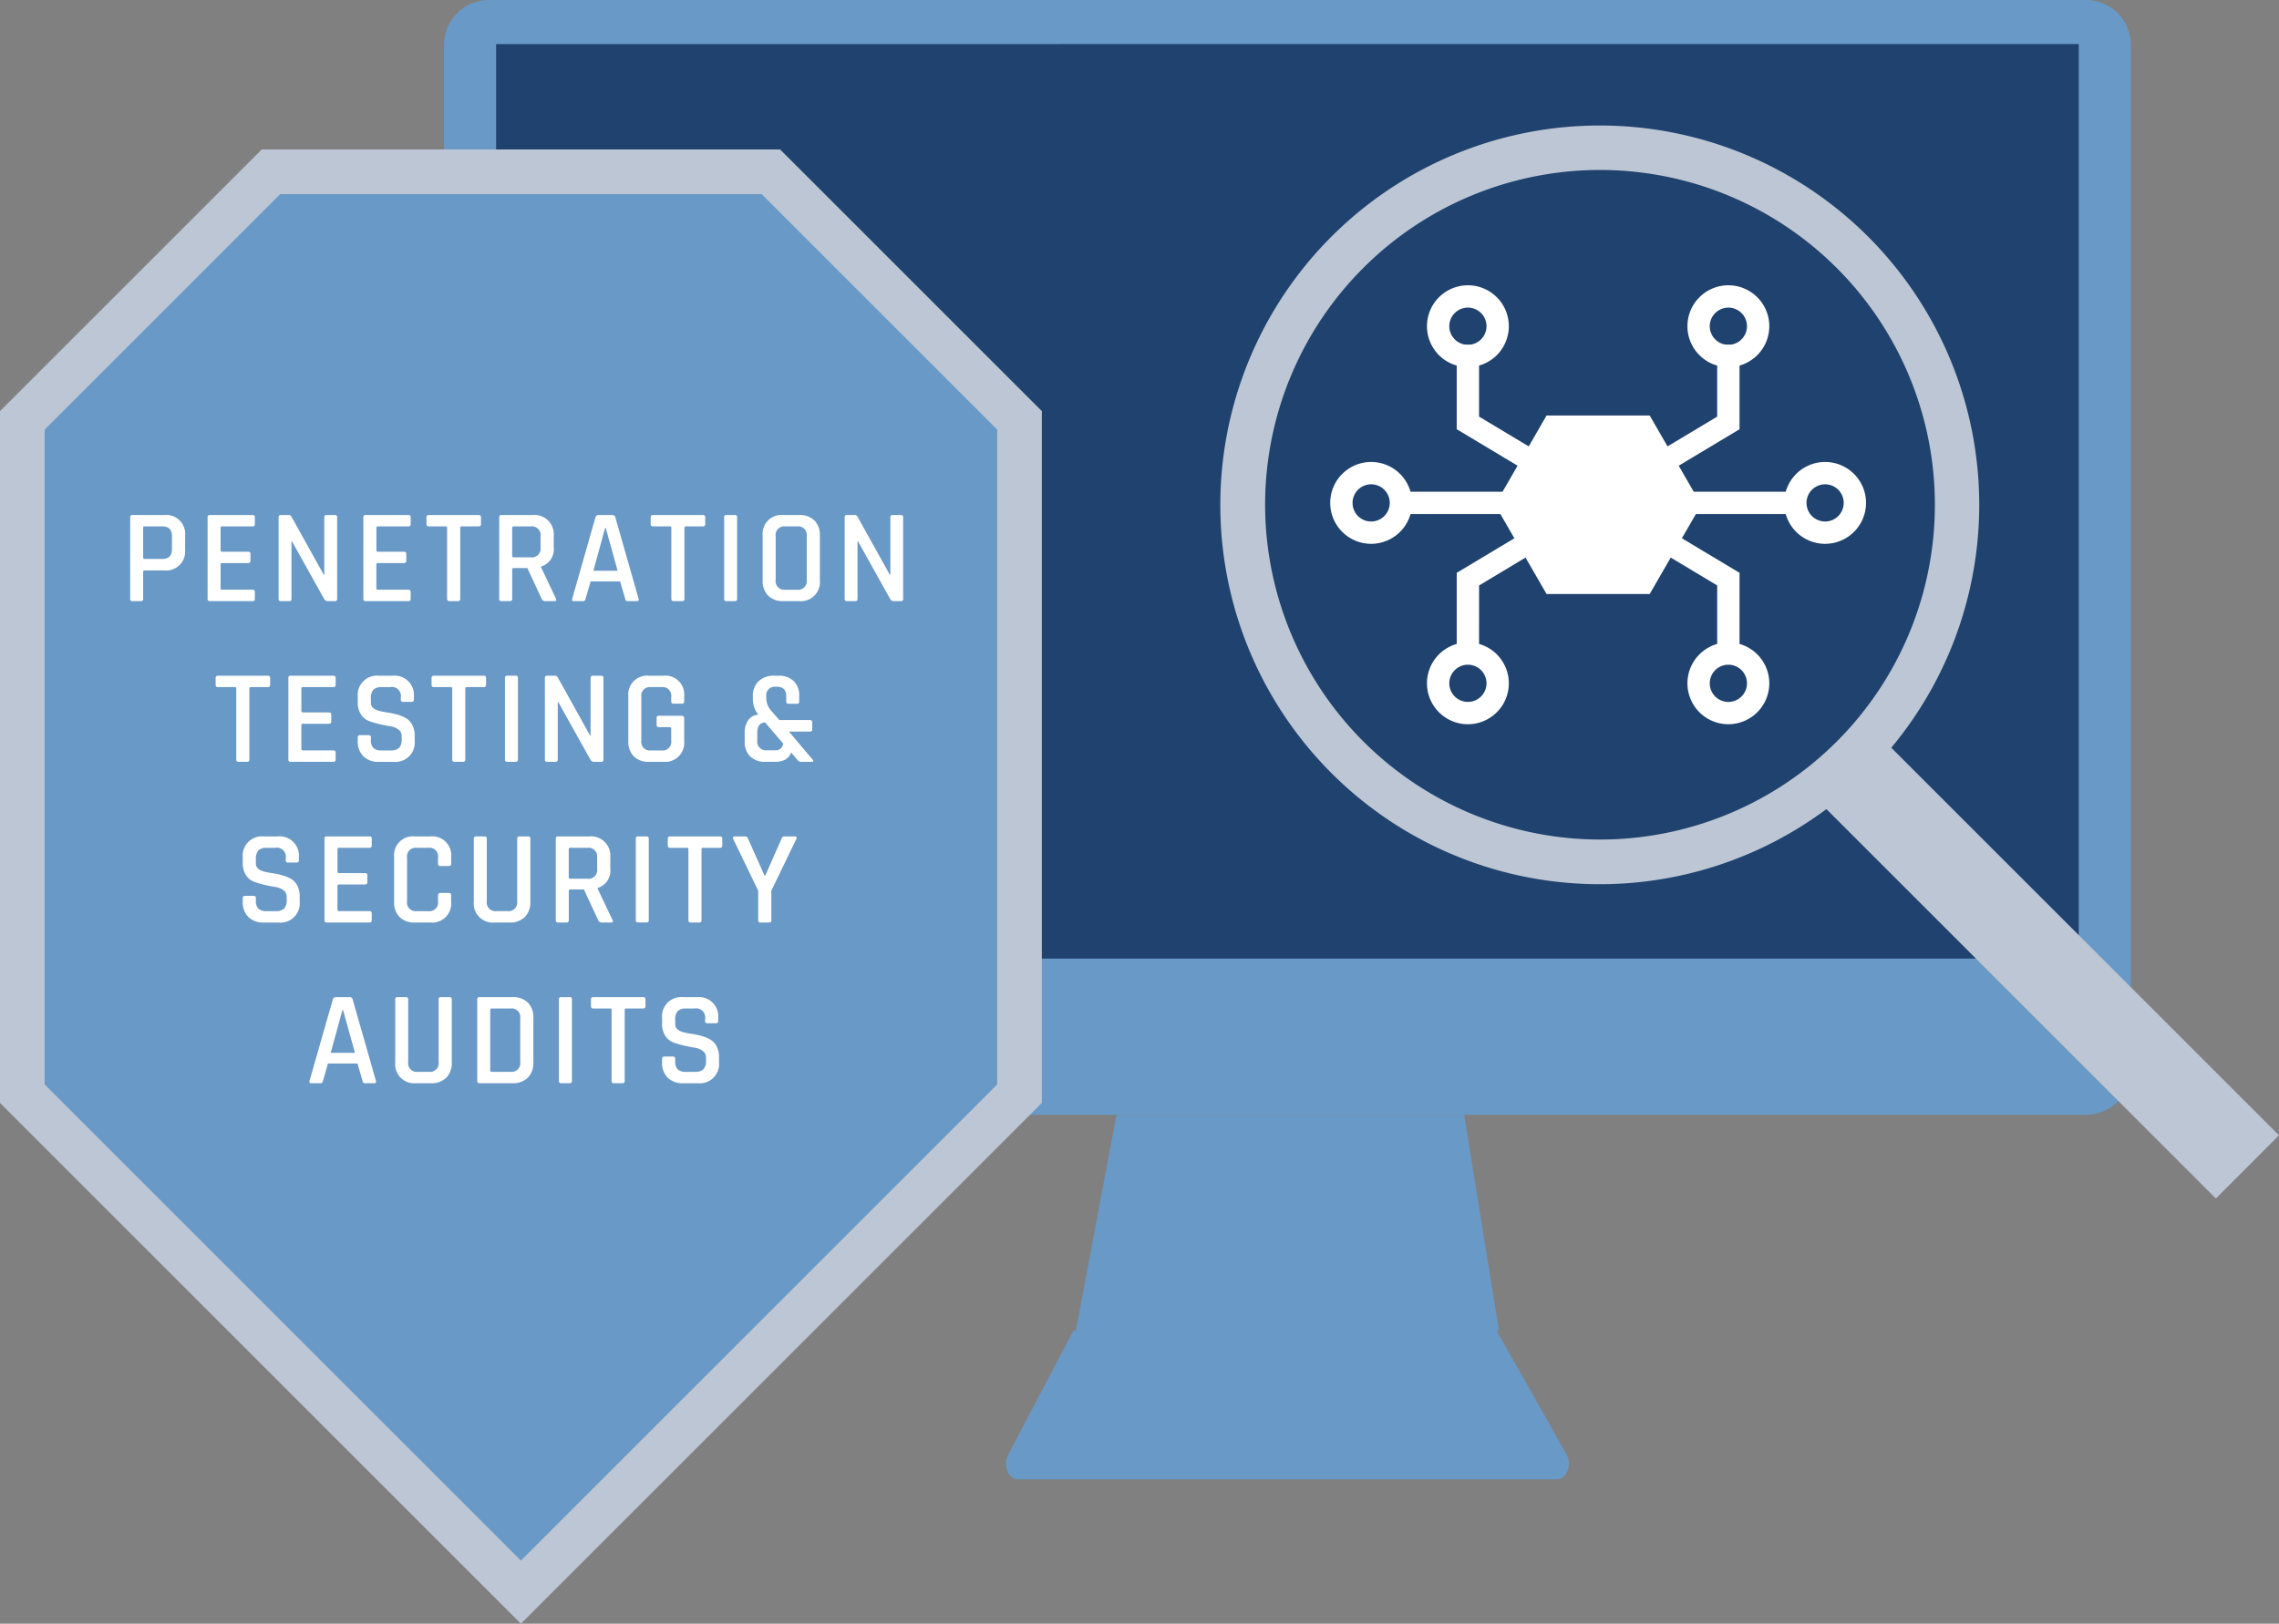 <svg xmlns="http://www.w3.org/2000/svg" width="306.242" height="218.247" viewBox="0 0 306.242 218.247"><rect x="0" y="0" width="306.242" height="218.247" fill="#808080" stroke="none"/><g transform="translate(-27 -101.153)"><rect width="219.661" height="143.921" transform="translate(90.169 104.116)" fill="#20426f"/><path d="M86.669,107.176v137.8A6.024,6.024,0,0,0,92.692,251H307.308a6.024,6.024,0,0,0,6.023-6.023v-137.8a6.024,6.024,0,0,0-6.023-6.023H92.692A6.024,6.024,0,0,0,86.669,107.176Zm219.662-.1V230H93.669V107.079Z" fill="#6999c6"/><path d="M223.753,251H177.026l-5.451,29h56.851Z" fill="#6999c6"/><path d="M236.193,300H163.807c-1.308,0-2.085-1.876-1.353-3.269L171.249,280H228.1l9.414,16.674C238.3,298.06,237.526,300,236.193,300Z" fill="#6999c6"/><path d="M30,248.158V157.653l33.414-33.414h67.172L164,157.653v90.506l-67,67Z" fill="#6999c6"/><path d="M129.343,127.239,161,158.9v88.019l-64,64-64-64V158.9l31.657-31.657h64.686m2.485-6H62.172L27,156.41V249.4l70,70,70-70V156.41l-35.172-35.171Z" fill="#bcc6d4"/><path d="M45.932,181.952H44.8a.27.27,0,0,1-.305-.306V170.684a.27.27,0,0,1,.305-.306h4.285a2.548,2.548,0,0,1,2.789,2.79v1.872a2.559,2.559,0,0,1-2.789,2.79H46.453c-.144,0-.217.06-.217.18v3.636A.269.269,0,0,1,45.932,181.952Zm.5-5.67H48.83q1.278,0,1.277-1.332v-1.71q0-1.332-1.277-1.332H46.436c-.133,0-.2.06-.2.18V176.1C46.236,176.222,46.3,176.282,46.436,176.282Z" fill="#fff"/><path d="M60.961,181.952H55.2a.27.27,0,0,1-.305-.306V170.684a.27.27,0,0,1,.305-.306h5.76c.193,0,.289.1.289.306v.918c0,.2-.1.306-.289.306h-4.1q-.216,0-.216.18v3.042q0,.18.216.18h3.475c.215,0,.324.1.324.306v.918c0,.2-.109.306-.324.306H56.857q-.216,0-.216.18v3.2q0,.2.216.2h4.1c.193,0,.289.1.289.306v.918C61.25,181.85,61.154,181.952,60.961,181.952Z" fill="#fff"/><path d="M65.857,181.952H64.742a.27.27,0,0,1-.306-.306V170.684a.27.27,0,0,1,.306-.306H65.75a.412.412,0,0,1,.4.2l4.356,7.83h.072v-7.722a.27.27,0,0,1,.305-.306H72a.27.27,0,0,1,.305.306v10.962a.27.27,0,0,1-.305.306h-.973a.539.539,0,0,1-.468-.288l-4.319-7.74h-.072v7.722A.271.271,0,0,1,65.857,181.952Z" fill="#fff"/><path d="M81.895,181.952h-5.76a.27.27,0,0,1-.305-.306V170.684a.27.27,0,0,1,.305-.306h5.76c.193,0,.289.1.289.306v.918c0,.2-.1.306-.289.306h-4.1c-.145,0-.217.06-.217.18v3.042c0,.12.072.18.217.18h3.475c.214,0,.324.1.324.306v.918c0,.2-.11.306-.324.306H77.791c-.145,0-.217.06-.217.18v3.2c0,.132.072.2.217.2h4.1c.193,0,.289.1.289.306v.918C82.184,181.85,82.088,181.952,81.895,181.952Z" fill="#fff"/><path d="M88.537,181.952H87.4c-.214,0-.322-.1-.322-.306v-9.558a.16.16,0,0,0-.182-.18H84.631c-.215,0-.324-.1-.324-.306v-.918c0-.2.109-.306.324-.306h6.678q.324,0,.324.306v.918q0,.306-.324.306H89.041c-.133,0-.2.06-.2.18v9.558A.272.272,0,0,1,88.537,181.952Z" fill="#fff"/><path d="M95.521,181.952H94.387a.27.27,0,0,1-.305-.306V170.684a.27.27,0,0,1,.305-.306H98.6a2.585,2.585,0,0,1,2.806,2.808V174.7a2.423,2.423,0,0,1-1.709,2.61v.072l2,4.212c.131.241.055.36-.234.36h-1.115a.536.536,0,0,1-.559-.306l-1.926-4.14H96.043c-.145,0-.217.06-.217.18v3.96A.27.27,0,0,1,95.521,181.952Zm.5-5.886h2.286a1.169,1.169,0,0,0,1.332-1.314V173.24a1.177,1.177,0,0,0-1.332-1.332H96.025c-.132,0-.2.06-.2.18v3.8C95.826,176.006,95.893,176.066,96.025,176.066Z" fill="#fff"/><path d="M105.367,181.952h-1.3q-.252,0-.179-.306l3.13-10.962a.407.407,0,0,1,.434-.306h1.8a.387.387,0,0,1,.432.306l3.132,10.962c.047.2-.017.306-.2.306h-1.279a.317.317,0,0,1-.225-.063.49.49,0,0,1-.1-.243l-.684-2.34h-3.959l-.686,2.34C105.643,181.85,105.535,181.952,105.367,181.952Zm2.951-9.846-1.584,5.76h3.258l-1.6-5.76Z" fill="#fff"/><path d="M118.668,181.952h-1.135q-.322,0-.322-.306v-9.558a.16.16,0,0,0-.182-.18h-2.267c-.215,0-.324-.1-.324-.306v-.918c0-.2.109-.306.324-.306h6.677q.325,0,.325.306v.918q0,.306-.325.306h-2.267c-.133,0-.2.06-.2.18v9.558A.272.272,0,0,1,118.668,181.952Z" fill="#fff"/><path d="M126.049,170.684v10.962a.272.272,0,0,1-.307.306h-1.135a.269.269,0,0,1-.3-.306V170.684a.269.269,0,0,1,.3-.306h1.135A.272.272,0,0,1,126.049,170.684Z" fill="#fff"/><path d="M134.363,181.952h-2.088a2.764,2.764,0,0,1-2.06-.738,2.793,2.793,0,0,1-.729-2.052v-5.994a2.537,2.537,0,0,1,2.789-2.79h2.088a2.821,2.821,0,0,1,2.071.729,2.767,2.767,0,0,1,.738,2.061v5.994a2.562,2.562,0,0,1-2.809,2.79Zm-1.836-1.53h1.567a1.169,1.169,0,0,0,1.314-1.332v-5.85a1.169,1.169,0,0,0-1.314-1.332h-1.567a1.161,1.161,0,0,0-1.295,1.332v5.85A1.161,1.161,0,0,0,132.527,180.422Z" fill="#fff"/><path d="M141.924,181.952h-1.115a.271.271,0,0,1-.307-.306V170.684a.271.271,0,0,1,.307-.306h1.007a.412.412,0,0,1,.4.2l4.355,7.83h.073v-7.722a.269.269,0,0,1,.3-.306h1.118a.269.269,0,0,1,.3.306v10.962a.269.269,0,0,1-.3.306h-.973a.539.539,0,0,1-.469-.288l-4.318-7.74h-.073v7.722A.271.271,0,0,1,141.924,181.952Z" fill="#fff"/><path d="M60.205,203.553H59.07c-.215,0-.322-.1-.322-.307v-9.558a.16.16,0,0,0-.182-.18H56.3c-.215,0-.324-.1-.324-.306v-.918c0-.2.109-.306.324-.306h6.678c.216,0,.324.1.324.306v.918q0,.306-.324.306H60.709c-.133,0-.2.06-.2.18v9.558A.272.272,0,0,1,60.205,203.553Z" fill="#fff"/><path d="M71.814,203.553H66.055a.271.271,0,0,1-.305-.307V192.284a.271.271,0,0,1,.305-.306h5.759c.194,0,.29.1.29.306v.918c0,.2-.1.306-.29.306h-4.1c-.145,0-.217.06-.217.18v3.042c0,.12.072.18.217.18h3.475c.214,0,.324.1.324.306v.918c0,.2-.11.306-.324.306H67.711c-.145,0-.217.06-.217.18v3.2c0,.133.072.2.217.2h4.1c.194,0,.29.1.29.306v.918C72.1,203.45,72.008,203.553,71.814,203.553Z" fill="#fff"/><path d="M75.072,200.744v-.468a.272.272,0,0,1,.307-.306h1.152a.272.272,0,0,1,.307.306v.324a1.493,1.493,0,0,0,.332,1.089,1.525,1.525,0,0,0,1.107.333H79.52a1.513,1.513,0,0,0,1.115-.35,1.6,1.6,0,0,0,.342-1.144v-.414a1.076,1.076,0,0,0-.442-.909,2.359,2.359,0,0,0-1.088-.432c-.431-.065-.906-.159-1.422-.279a12.371,12.371,0,0,1-1.421-.414,2.233,2.233,0,0,1-1.09-.882,2.89,2.89,0,0,1-.442-1.656v-.756a2.588,2.588,0,0,1,2.809-2.808h1.908a2.59,2.59,0,0,1,2.826,2.808v.4a.27.27,0,0,1-.306.306H81.156a.269.269,0,0,1-.3-.306v-.234a1.222,1.222,0,0,0-1.442-1.44H78.277a1.479,1.479,0,0,0-1.107.351,1.715,1.715,0,0,0-.332,1.2v.558q0,.81,1.17,1.1.521.126,1.142.216a9.676,9.676,0,0,1,1.25.27,5.227,5.227,0,0,1,1.153.477,2.189,2.189,0,0,1,.845.9,3.055,3.055,0,0,1,.325,1.467v.7a2.586,2.586,0,0,1-2.807,2.809H77.9a2.822,2.822,0,0,1-2.07-.748A2.765,2.765,0,0,1,75.072,200.744Z" fill="#fff"/><path d="M89.221,203.553H88.086c-.215,0-.322-.1-.322-.307v-9.558a.16.16,0,0,0-.182-.18H85.314c-.214,0-.324-.1-.324-.306v-.918c0-.2.11-.306.324-.306h6.678c.217,0,.324.1.324.306v.918c0,.2-.107.306-.324.306H89.725c-.133,0-.2.06-.2.18v9.558A.272.272,0,0,1,89.221,203.553Z" fill="#fff"/><path d="M96.6,192.284v10.962a.272.272,0,0,1-.307.307H95.16a.271.271,0,0,1-.305-.307V192.284a.271.271,0,0,1,.305-.306h1.135A.272.272,0,0,1,96.6,192.284Z" fill="#fff"/><path d="M101.641,203.553h-1.116a.271.271,0,0,1-.306-.307V192.284a.27.27,0,0,1,.306-.306h1.008a.413.413,0,0,1,.4.2l4.355,7.83h.072v-7.722a.271.271,0,0,1,.305-.306h1.117a.271.271,0,0,1,.305.306v10.962a.271.271,0,0,1-.305.307h-.972a.538.538,0,0,1-.469-.289l-4.318-7.74h-.073v7.722A.272.272,0,0,1,101.641,203.553Z" fill="#fff"/><path d="M116.148,203.553h-1.925a2.759,2.759,0,0,1-2.061-.739,2.792,2.792,0,0,1-.73-2.052v-5.994a2.538,2.538,0,0,1,2.791-2.79h1.925a2.537,2.537,0,0,1,2.79,2.79v.648q0,.324-.305.324H117.5c-.2,0-.307-.108-.307-.324v-.576a1.161,1.161,0,0,0-1.295-1.332h-1.421a1.162,1.162,0,0,0-1.3,1.332v5.85a1.162,1.162,0,0,0,1.3,1.332H115.9a1.161,1.161,0,0,0,1.295-1.332v-1.62c0-.12-.064-.18-.2-.18h-1.457a.27.27,0,0,1-.307-.306v-.918a.271.271,0,0,1,.307-.306h3.024a.333.333,0,0,1,.377.378v3.024a2.559,2.559,0,0,1-2.79,2.791Z" fill="#fff"/><path d="M131.1,203.553h-1.242a2.8,2.8,0,0,1-2.05-.721,2.707,2.707,0,0,1-.739-2.034v-1.242a2.746,2.746,0,0,1,.467-1.584,1.738,1.738,0,0,1,1.369-.756,3.361,3.361,0,0,1-.738-2.106v-.378a2.634,2.634,0,0,1,.783-2.025,2.98,2.98,0,0,1,2.115-.729h.539a2.815,2.815,0,0,1,2.053.72,2.712,2.712,0,0,1,.738,2.034v.7c0,.216-.1.324-.306.324h-1.135q-.3,0-.3-.324v-.666q0-1.3-1.207-1.3h-.215a1.13,1.13,0,0,0-1.259,1.3v.378a2.6,2.6,0,0,0,.791,1.692l.953,1.1h4.123c.2,0,.306.108.306.324v.918a.271.271,0,0,1-.306.306h-2.826l3.222,3.817a.154.154,0,0,1,.045.162.126.126,0,0,1-.135.09h-1.441a.607.607,0,0,1-.521-.217l-.881-1.043Q132.886,203.553,131.1,203.553Zm-.99-1.549h.99a1,1,0,0,0,1.135-.918l-2.429-2.826q-1.047.054-1.045,1.4v1.026A1.177,1.177,0,0,0,130.115,202Z" fill="#fff"/><path d="M59.619,222.345v-.469a.272.272,0,0,1,.307-.306h1.152a.272.272,0,0,1,.307.306v.324a1.493,1.493,0,0,0,.332,1.089,1.524,1.524,0,0,0,1.107.333h1.242a1.51,1.51,0,0,0,1.116-.351,1.6,1.6,0,0,0,.341-1.143v-.414a1.072,1.072,0,0,0-.441-.908,2.349,2.349,0,0,0-1.088-.433c-.431-.065-.906-.158-1.422-.278a12.65,12.65,0,0,1-1.422-.414,2.238,2.238,0,0,1-1.089-.883,2.889,2.889,0,0,1-.442-1.655v-.756a2.588,2.588,0,0,1,2.809-2.809h1.908a2.59,2.59,0,0,1,2.826,2.809v.4a.27.27,0,0,1-.307.306H65.7a.27.27,0,0,1-.305-.306v-.233a1.222,1.222,0,0,0-1.441-1.441H62.824a1.481,1.481,0,0,0-1.107.351,1.715,1.715,0,0,0-.332,1.2v.559c0,.539.388.906,1.17,1.1.347.083.728.156,1.142.215a9.673,9.673,0,0,1,1.25.27,5.276,5.276,0,0,1,1.153.477,2.2,2.2,0,0,1,.845.9,3.047,3.047,0,0,1,.325,1.467v.7a2.586,2.586,0,0,1-2.807,2.807H62.445a2.821,2.821,0,0,1-2.07-.747A2.764,2.764,0,0,1,59.619,222.345Z" fill="#fff"/><path d="M76.666,225.152h-5.76a.269.269,0,0,1-.306-.3V213.885a.271.271,0,0,1,.306-.307h5.76c.191,0,.287.1.287.307v.918c0,.2-.1.305-.287.305h-4.1c-.145,0-.217.06-.217.181v3.041c0,.12.072.18.217.18h3.472c.217,0,.324.1.324.306v.918c0,.2-.107.306-.324.306H72.563c-.145,0-.217.061-.217.181v3.2c0,.132.072.2.217.2h4.1c.191,0,.287.1.287.307v.918C76.953,225.051,76.857,225.152,76.666,225.152Z" fill="#fff"/><path d="M84.838,225.152H82.75a2.764,2.764,0,0,1-2.061-.738,2.792,2.792,0,0,1-.73-2.052v-5.994a2.538,2.538,0,0,1,2.791-2.79h2.088a2.545,2.545,0,0,1,2.789,2.79v.864a.287.287,0,0,1-.324.325H86.17c-.205,0-.307-.109-.307-.325v-.792a1.161,1.161,0,0,0-1.295-1.332H83a1.162,1.162,0,0,0-1.3,1.332v5.85a1.162,1.162,0,0,0,1.3,1.332h1.566a1.161,1.161,0,0,0,1.295-1.332V221.5c0-.216.1-.323.307-.323H87.3a.285.285,0,0,1,.324.323v.864a2.556,2.556,0,0,1-2.789,2.79Z" fill="#fff"/><path d="M96.809,213.578h1.132q.325,0,.325.288v8.5a2.752,2.752,0,0,1-.746,2.052,2.81,2.81,0,0,1-2.063.738h-2a2.559,2.559,0,0,1-2.789-2.79v-8.477a.271.271,0,0,1,.307-.307h1.132a.271.271,0,0,1,.307.307v8.4a1.161,1.161,0,0,0,1.295,1.332h1.477A1.169,1.169,0,0,0,96.5,222.29v-8.4A.271.271,0,0,1,96.809,213.578Z" fill="#fff"/><path d="M103.125,225.152h-1.133a.269.269,0,0,1-.306-.3V213.885a.271.271,0,0,1,.306-.307H106.2a2.588,2.588,0,0,1,2.809,2.809V217.9a2.427,2.427,0,0,1-1.711,2.611v.071l2,4.212q.2.36-.233.36h-1.117a.536.536,0,0,1-.558-.3l-1.926-4.141h-1.817c-.144,0-.216.061-.216.181v3.96A.27.27,0,0,1,103.125,225.152Zm.5-5.885h2.287a1.17,1.17,0,0,0,1.332-1.315V216.44a1.178,1.178,0,0,0-1.332-1.332h-2.287c-.131,0-.2.06-.2.181v3.8C103.432,219.206,103.5,219.267,103.629,219.267Z" fill="#fff"/><path d="M114.178,213.885v10.962a.271.271,0,0,1-.307.3h-1.135a.269.269,0,0,1-.3-.3V213.885a.27.27,0,0,1,.3-.307h1.135A.272.272,0,0,1,114.178,213.885Z" fill="#fff"/><path d="M120.963,225.152h-1.135c-.215,0-.322-.1-.322-.3v-9.558a.16.16,0,0,0-.182-.181h-2.267c-.215,0-.325-.1-.325-.305v-.918c0-.2.11-.307.325-.307h6.677c.217,0,.325.1.325.307v.918q0,.3-.325.305h-2.267c-.133,0-.2.06-.2.181v9.558A.271.271,0,0,1,120.963,225.152Z" fill="#fff"/><path d="M130.342,225.152h-1.153a.269.269,0,0,1-.306-.3v-3.979l-3.365-6.966a.2.2,0,0,1,0-.234.235.235,0,0,1,.2-.09h1.439c.157,0,.278.1.362.307l2.213,4.95h.107l2.18-4.95c.07-.2.191-.307.359-.307h1.439a.234.234,0,0,1,.207.09.22.22,0,0,1-.007.234l-3.368,6.966v3.979A.269.269,0,0,1,130.342,225.152Z" fill="#fff"/><path d="M70.068,246.752H68.773c-.169,0-.228-.1-.181-.306l3.133-10.962a.4.4,0,0,1,.431-.306h1.8a.389.389,0,0,1,.432.306l3.132,10.962q.07.306-.2.306H76.045a.307.307,0,0,1-.225-.064.464.464,0,0,1-.1-.242l-.684-2.341H71.076l-.683,2.341Q70.32,246.752,70.068,246.752Zm2.953-9.846-1.585,5.76h3.259l-1.6-5.76Z" fill="#fff"/><path d="M86.25,235.178h1.135c.215,0,.324.1.324.288v8.5a2.755,2.755,0,0,1-.748,2.052,2.806,2.806,0,0,1-2.061.738h-2a2.56,2.56,0,0,1-2.791-2.79v-8.478a.272.272,0,0,1,.307-.306h1.135a.269.269,0,0,1,.3.306v8.406a1.163,1.163,0,0,0,1.3,1.332h1.477a1.168,1.168,0,0,0,1.312-1.332v-8.406A.272.272,0,0,1,86.25,235.178Z" fill="#fff"/><path d="M91.129,246.446V235.484a.27.27,0,0,1,.305-.306h4.427a2.829,2.829,0,0,1,2.063.729,2.755,2.755,0,0,1,.746,2.061v5.994a2.762,2.762,0,0,1-.746,2.052,2.808,2.808,0,0,1-2.063.738H91.434A.27.27,0,0,1,91.129,246.446Zm1.943-1.224h2.537a1.162,1.162,0,0,0,1.3-1.332v-5.85a1.162,1.162,0,0,0-1.3-1.332H93.072c-.133,0-.2.061-.2.18v8.136A.175.175,0,0,0,93.072,245.222Z" fill="#fff"/><path d="M103.854,235.484v10.962a.271.271,0,0,1-.307.306h-1.133a.271.271,0,0,1-.307-.306V235.484a.271.271,0,0,1,.307-.306h1.133A.271.271,0,0,1,103.854,235.484Z" fill="#fff"/><path d="M110.641,246.752h-1.135c-.217,0-.324-.1-.324-.306v-9.558a.16.16,0,0,0-.18-.18h-2.268q-.324,0-.324-.306v-.918q0-.306.324-.306h6.678c.215,0,.324.1.324.306v.918c0,.2-.109.306-.324.306h-2.267c-.133,0-.2.061-.2.18v9.558A.269.269,0,0,1,110.641,246.752Z" fill="#fff"/><path d="M115.967,243.944v-.468a.271.271,0,0,1,.306-.306h1.153a.271.271,0,0,1,.306.306v.324a1.5,1.5,0,0,0,.332,1.089,1.531,1.531,0,0,0,1.108.333h1.242a1.51,1.51,0,0,0,1.115-.351,1.593,1.593,0,0,0,.342-1.143v-.415a1.075,1.075,0,0,0-.441-.908,2.364,2.364,0,0,0-1.088-.432q-.648-.1-1.422-.279a12.386,12.386,0,0,1-1.422-.414,2.233,2.233,0,0,1-1.09-.882,2.89,2.89,0,0,1-.441-1.656v-.756a2.587,2.587,0,0,1,2.808-2.808h1.909a2.59,2.59,0,0,1,2.826,2.808v.4a.271.271,0,0,1-.307.306h-1.152a.27.27,0,0,1-.305-.306v-.234a1.222,1.222,0,0,0-1.441-1.44h-1.133a1.48,1.48,0,0,0-1.108.351,1.72,1.72,0,0,0-.332,1.2v.557q0,.812,1.17,1.1.522.126,1.143.216a9.51,9.51,0,0,1,1.25.27,5.2,5.2,0,0,1,1.152.477,2.191,2.191,0,0,1,.846.9,3.052,3.052,0,0,1,.324,1.467v.7a2.585,2.585,0,0,1-2.806,2.808h-2.018a2.821,2.821,0,0,1-2.07-.747A2.766,2.766,0,0,1,115.967,243.944Z" fill="#fff"/><path d="M333.242,253.758l-52.1-52.1a50.991,50.991,0,1,0-8.716,8.252l52.336,52.336ZM197,169a45,45,0,1,1,45,45A45.051,45.051,0,0,1,197,169Z" fill="#bcc6d4"/><path d="M248.678,157H234.822l-6.928,12,6.928,12h13.856l6.928-12Z" fill="#fff"/><path d="M233.479,165.286l-10.729-6.437V147.5h3v9.651l9.271,5.563Z" fill="#fff"/><path d="M224.25,150.5a5.5,5.5,0,1,1,5.5-5.5A5.506,5.506,0,0,1,224.25,150.5Zm0-8a2.5,2.5,0,1,0,2.5,2.5A2.5,2.5,0,0,0,224.25,142.5Z" fill="#fff"/><rect width="20" height="3" transform="translate(214.25 167.25)" fill="#fff"/><path d="M211.25,174.25a5.5,5.5,0,1,1,5.5-5.5A5.506,5.506,0,0,1,211.25,174.25Zm0-8a2.5,2.5,0,1,0,2.5,2.5A2.5,2.5,0,0,0,211.25,166.25Z" fill="#fff"/><path d="M225.75,189.5h-3V178.151l10.729-6.437,1.543,2.572-9.271,5.563Z" fill="#fff"/><path d="M224.25,198.5a5.5,5.5,0,1,1,5.5-5.5A5.506,5.506,0,0,1,224.25,198.5Zm0-8a2.5,2.5,0,1,0,2.5,2.5A2.5,2.5,0,0,0,224.25,190.5Z" fill="#fff"/><path d="M250.021,165.286l-1.543-2.572,9.271-5.563V147.5h3v11.349Z" fill="#fff"/><path d="M259.25,150.5a5.5,5.5,0,1,1,5.5-5.5A5.506,5.506,0,0,1,259.25,150.5Zm0-8a2.5,2.5,0,1,0,2.5,2.5A2.5,2.5,0,0,0,259.25,142.5Z" fill="#fff"/><rect width="20" height="3" transform="translate(249.25 167.25)" fill="#fff"/><path d="M272.25,174.25a5.5,5.5,0,1,1,5.5-5.5A5.506,5.506,0,0,1,272.25,174.25Zm0-8a2.5,2.5,0,1,0,2.5,2.5A2.5,2.5,0,0,0,272.25,166.25Z" fill="#fff"/><path d="M260.75,189.5h-3v-9.651l-9.271-5.563,1.543-2.572,10.729,6.437Z" fill="#fff"/><path d="M259.25,198.5a5.5,5.5,0,1,1,5.5-5.5A5.506,5.506,0,0,1,259.25,198.5Zm0-8a2.5,2.5,0,1,0,2.5,2.5A2.5,2.5,0,0,0,259.25,190.5Z" fill="#fff"/></g></svg>
